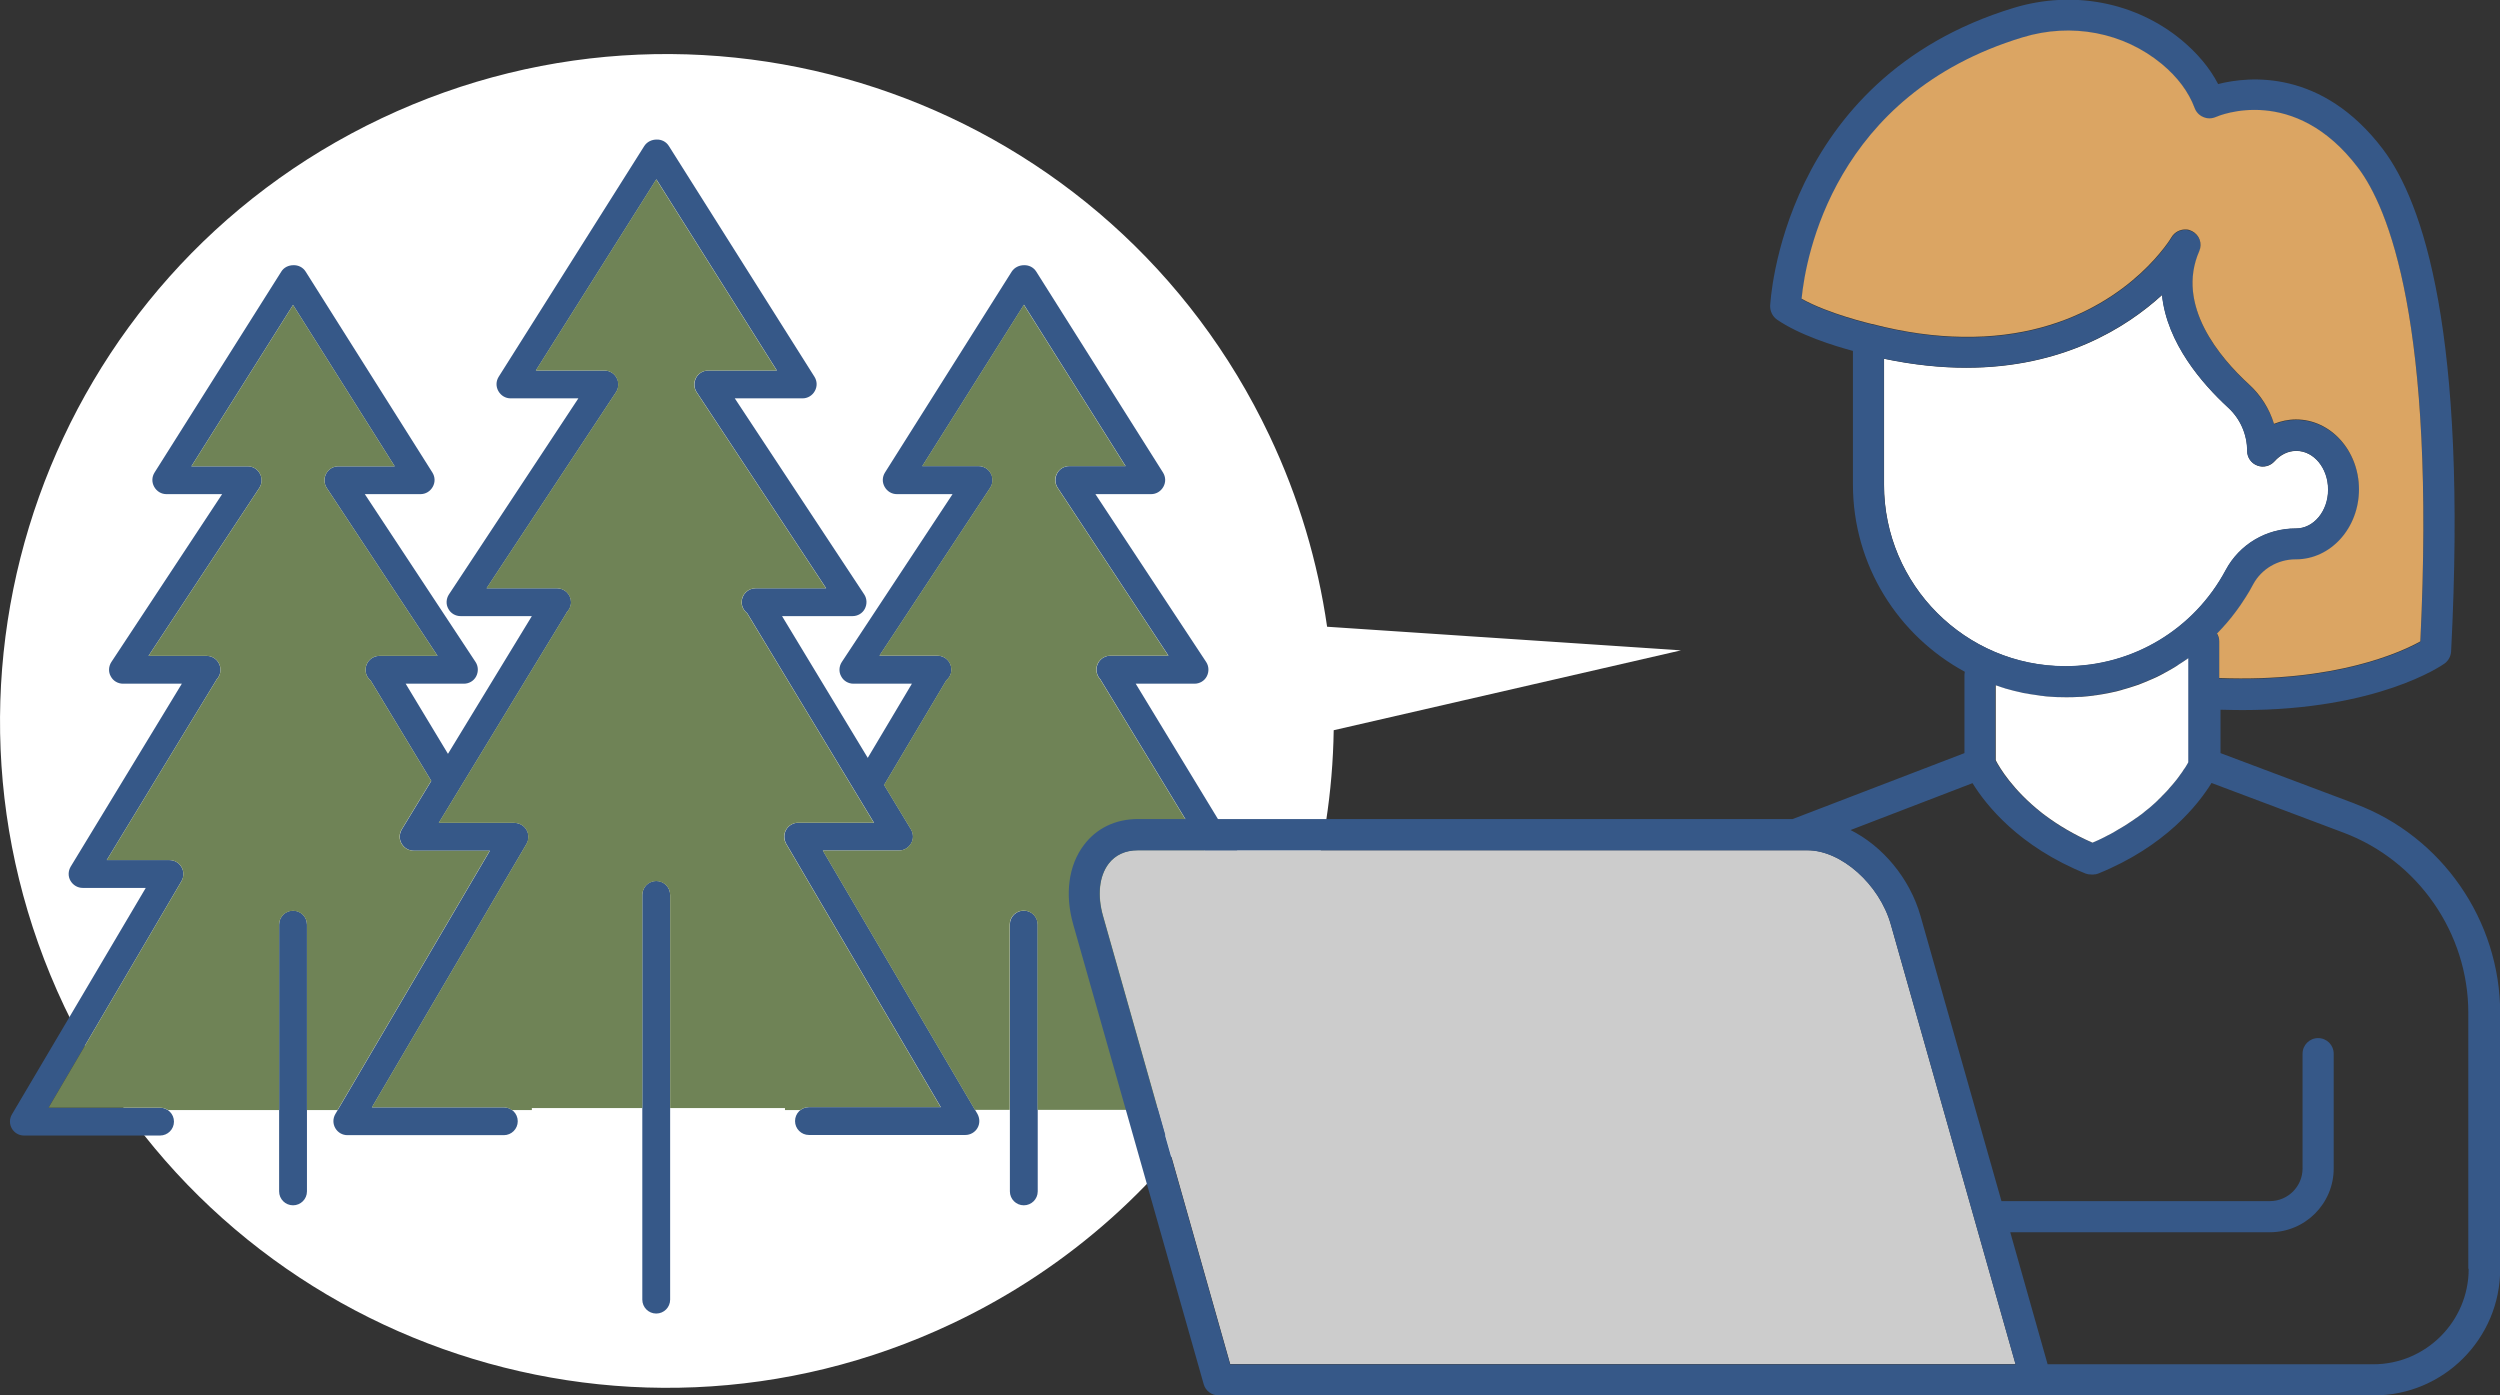<?xml version="1.0" encoding="UTF-8"?> <svg xmlns="http://www.w3.org/2000/svg" viewBox="0 0 136.5 76.19"><rect x="0" y="0" width="136.5" height="76.19" fill="#333333" stroke="none"/><path d="m91.78 35.51-19.32-1.29c-.51-3.53-1.54-7.05-3.15-10.44-8.61-18.17-30.32-25.92-48.48-17.32-18.17 8.61-25.92 30.32-17.32 48.49s30.32 25.92 48.49 17.31c12.96-6.14 20.62-18.95 20.82-32.39z" fill="#fff"></path><g fill="#365888"><path d="m16 49.72c-.42 0-.76.34-.76.76v14.57c0 .42.34.76.76.76s.76-.34.76-.76v-14.57c0-.42-.34-.76-.76-.76z"></path><path d="m71.24 60.85-7.26-12.37h3.44c.28 0 .53-.15.67-.39s.13-.54-.01-.77l-6.07-9.99h3.21c.28 0 .54-.15.67-.4s.12-.55-.03-.78l-6.05-9.17h3.04c.28 0 .53-.15.67-.4s.13-.54-.02-.78l-6.92-10.97c-.15-.24-.41-.36-.67-.35-.26 0-.52.12-.67.35l-6.92 10.97c-.15.24-.16.53-.02.78s.39.4.67.4h3.04l-6.05 9.17c-.15.23-.17.54-.03.78.13.25.39.4.67.4h3.19l-2.41 4.05-4.68-7.74h3.85c.28 0 .54-.15.67-.4s.12-.55-.03-.78l-7.07-10.71h3.7c.28 0 .53-.15.67-.4s.13-.54-.02-.78l-7.95-12.6c-.15-.24-.41-.36-.67-.35-.26 0-.52.12-.67.35l-7.95 12.6c-.15.24-.16.53-.02.78s.39.4.67.4h3.7l-7.07 10.71c-.15.23-.17.54-.03.78.13.25.39.4.67.4h3.89l-4.58 7.52-2.31-3.83h3.18c.28 0 .54-.15.67-.4s.12-.55-.03-.78l-6.05-9.17h3.04c.28 0 .53-.15.67-.4s.13-.54-.02-.78l-6.92-10.97c-.15-.24-.41-.36-.67-.35-.26 0-.52.12-.66.35l-6.92 10.97c-.15.24-.16.53-.02.78s.39.4.67.4h3.04l-6.05 9.17c-.15.23-.17.54-.03.78.13.25.39.4.67.4h3.21l-6.07 9.99c-.14.24-.15.53-.01.77s.39.39.67.39h3.44l-7.31 12.37c-.14.24-.14.53 0 .77s.39.38.66.38h7.43c.42 0 .76-.34.76-.76s-.34-.76-.76-.76h-6.09l7.26-12.37c.14-.24.14-.53 0-.77s-.39-.38-.66-.38h-3.42l5.97-9.81s.01-.03.02-.04c.14-.14.22-.33.22-.54 0-.42-.34-.76-.76-.76h-3.17l6.05-9.17c.15-.23.17-.54.03-.78-.13-.25-.39-.4-.67-.4h-3.07l5.55-8.81 5.55 8.81h-3.07c-.28 0-.54.15-.67.4s-.12.55.03.78l6.05 9.17h-3.17c-.42 0-.76.34-.76.76 0 .24.11.45.28.59l3.31 5.48-1.61 2.65c-.14.24-.15.53-.01.77s.39.39.67.39h4.15l-8.44 14.38c-.14.24-.14.53 0 .77s.39.38.66.38h8.54c.42 0 .76-.34.76-.76s-.34-.76-.76-.76h-7.2l8.44-14.38c.14-.24.14-.53 0-.77s-.39-.38-.66-.38h-4.13l6.96-11.44s.02-.04.03-.06c.14-.14.23-.33.23-.55 0-.42-.34-.76-.76-.76h-3.85l7.07-10.71c.15-.23.17-.54.03-.78-.13-.25-.39-.4-.67-.4h-3.74l6.58-10.44 6.58 10.44h-3.74c-.28 0-.54.15-.67.4s-.12.55.03.78l7.07 10.71h-3.85c-.42 0-.76.34-.76.76 0 .25.12.46.3.6l6.92 11.44h-4.13c-.27 0-.53.15-.66.38-.14.24-.13.53 0 .77l8.44 14.38h-7.2c-.42 0-.76.34-.76.76s.34.76.76.76h8.54c.27 0 .53-.15.66-.38.14-.24.13-.53 0-.77l-8.44-14.38h4.15c.28 0 .53-.15.67-.39s.13-.53-.01-.77l-1.47-2.43s.05-.05.06-.08l3.34-5.62c.17-.14.28-.35.28-.59 0-.42-.34-.76-.76-.76h-3.17l6.05-9.17c.15-.23.17-.54.03-.78-.13-.25-.39-.4-.67-.4h-3.07l5.55-8.81 5.55 8.81h-3.07c-.28 0-.54.15-.67.4s-.12.55.03.78l6.05 9.17h-3.17c-.42 0-.76.34-.76.76 0 .21.08.4.22.54 0 .01.01.03.02.04l5.97 9.81h-3.42c-.27 0-.53.15-.66.38-.14.24-.13.53 0 .77l7.26 12.37h-6.1c-.42 0-.76.34-.76.76s.34.76.76.76h7.43c.27 0 .53-.15.66-.38.14-.24.13-.53 0-.77z"></path><path d="m55.9 49.72c-.42 0-.76.34-.76.76v14.57c0 .42.34.76.76.76s.76-.34.76-.76v-14.57c0-.42-.34-.76-.76-.76z"></path><path d="m35.83 48.1c-.42 0-.76.34-.76.76v22.1c0 .42.34.76.76.76s.76-.34.76-.76v-22.1c0-.42-.34-.76-.76-.76z"></path></g><path d="m69.25 60.47-7.26-12.37c-.14-.24-.14-.53 0-.77s.39-.38.66-.38h3.42l-5.97-9.81s-.01-.03-.02-.04c-.14-.14-.22-.33-.22-.54 0-.42.34-.76.76-.76h3.17l-6.05-9.17c-.15-.23-.17-.54-.03-.78.13-.25.39-.4.67-.4h3.07l-5.55-8.81-5.55 8.81h3.07c.28 0 .54.15.67.4s.12.55-.03.78l-6.05 9.17h3.17c.42 0 .76.34.76.76 0 .24-.11.45-.28.59l-3.34 5.62s-.04.05-.06.08l1.47 2.43c.14.24.15.53.01.77s-.39.39-.67.39h-4.15l8.31 14.16h1.9v-10.12c0-.42.34-.76.76-.76s.76.34.76.76v10.12h6.06c.12-.08.27-.13.43-.13h6.1z" fill="#6f8356"></path><path d="m43.71 60.6c.13-.09.28-.15.45-.15h7.2l-8.44-14.38c-.14-.24-.14-.53 0-.77s.39-.38.66-.38h4.13l-6.92-11.44c-.18-.14-.3-.36-.3-.6 0-.42.34-.76.76-.76h3.85l-7.07-10.71c-.15-.23-.17-.54-.03-.78.13-.25.39-.4.67-.4h3.74l-6.58-10.44-6.58 10.44h3.74c.28 0 .54.15.67.4s.12.55-.03.78l-7.07 10.71h3.85c.42 0 .76.34.76.76 0 .21-.09.41-.23.55 0 .02-.02.04-.03.06l-6.96 11.44h4.13c.27 0 .53.15.66.38.14.24.13.53 0 .77l-8.44 14.38h7.2c.17 0 .33.06.45.15h1.09v-.11h6.03v-11.63c0-.42.34-.76.76-.76s.76.34.76.76v11.63h6.27v.11h.85z" fill="#6f8356"></path><path d="m23.55 42.64-3.31-5.48c-.17-.14-.28-.35-.28-.59 0-.42.34-.76.76-.76h3.17l-6.05-9.17c-.15-.23-.17-.54-.03-.78.13-.25.39-.4.67-.4h3.07l-5.55-8.81-5.55 8.81h3.07c.28 0 .54.15.67.4s.12.55-.03.78l-6.05 9.17h3.17c.42 0 .76.34.76.76 0 .21-.08.4-.22.54 0 .01-.01.03-.02.04l-5.97 9.81h3.42c.27 0 .53.15.66.38.14.24.13.53 0 .77l-7.26 12.37h6.1c.16 0 .31.05.43.13h6.06v-10.12c0-.42.34-.76.76-.76s.76.34.76.76v10.12h1.67l8.31-14.16h-4.15c-.28 0-.53-.15-.67-.39s-.13-.54.01-.77l1.61-2.65z" fill="#6f8356"></path><path d="m98.69 46.42h-36.56c-.68 0-1.23.26-1.6.74-.51.68-.62 1.72-.3 2.85l6.94 24.47h42.88l-6.81-24.01c-.62-2.2-2.71-4.05-4.55-4.05z" fill="#ccc"></path><path d="m121.53 31.13c.75-1.4 2.21-2.27 3.82-2.27.97 0 1.77-.94 1.77-2.12s-.78-2.12-1.74-2.12c-.44 0-.86.2-1.19.57-.23.26-.61.36-.94.23-.33-.12-.55-.44-.55-.79 0-.91-.38-1.77-1.05-2.38-1.39-1.28-3.33-3.5-3.6-6.14-1.96 1.79-5.43 3.97-10.69 3.97-1.37 0-2.87-.15-4.49-.49v6.88c0 5.47 4.45 9.91 9.91 9.91 3.67 0 7.02-2.01 8.75-5.25z" fill="#fff"></path><path d="m128.58 43.88-7.34-2.76v-2.37c.41.01.8.02 1.19.02 7.38 0 10.89-2.43 11.04-2.54.21-.15.34-.39.36-.65.9-17.42-1.53-24.53-3.72-27.43-3.33-4.39-7.31-3.99-9-3.56-.45-.87-1.12-1.67-1.98-2.39-2.52-2.09-5.95-2.75-9.18-1.77-12.73 3.87-13.29 16.16-13.3 16.28 0 .29.13.56.36.73 1.22.85 3.15 1.45 4.16 1.72v7.29c0 4.42 2.48 8.26 6.11 10.23-.01.06-.02.12-.02.18v4.26l-9.38 3.6h-35.75c-1.22 0-2.26.5-2.95 1.42-.84 1.11-1.05 2.69-.58 4.34l7.12 25.09c.1.37.44.62.82.62h63.07c3.81 0 6.9-3.1 6.9-6.9v-13.97c0-5.06-3.18-9.66-7.92-11.43zm-18.15-41.81c2.68-.82 5.53-.27 7.6 1.45.87.72 1.47 1.53 1.8 2.41.08.22.25.39.47.49.22.09.46.09.68 0 .17-.08 4.28-1.82 7.77 2.77 1.64 2.17 4.26 8.41 3.4 25.86-1.06.59-4.64 2.23-10.98 2v-2c0-.16-.05-.31-.12-.43.77-.78 1.44-1.68 1.98-2.68.45-.85 1.34-1.37 2.32-1.37h.02c1.9 0 3.44-1.71 3.44-3.82s-1.54-3.82-3.44-3.82c-.42 0-.82.08-1.2.24-.26-.82-.73-1.56-1.37-2.16-1.57-1.44-4.01-4.3-2.71-7.27.18-.41 0-.89-.39-1.09-.4-.21-.89-.07-1.12.32-.19.32-4.8 7.72-16.35 4.75h-.02s-2.36-.55-3.83-1.38c.22-2.19 1.75-11.11 12.06-14.24zm-7.57 24.39v-6.88c1.62.34 3.12.49 4.49.49 5.25 0 8.72-2.18 10.69-3.97.27 2.64 2.21 4.86 3.6 6.14.67.61 1.05 1.47 1.05 2.38 0 .35.22.67.55.79.33.13.7.03.94-.23.33-.37.75-.57 1.19-.57.96 0 1.74.95 1.74 2.12s-.78 2.12-1.74 2.12h-.03c-1.61 0-3.07.87-3.82 2.27-1.73 3.24-5.08 5.25-8.75 5.25-5.47 0-9.91-4.45-9.91-9.91zm9.91 11.61c2.45 0 4.77-.77 6.69-2.12v5.68c-.41.74-1.87 2.94-5.23 4.38-3.55-1.53-4.97-3.9-5.29-4.5v-4.09c1.2.42 2.48.65 3.82.65zm-45.61 36.42-6.94-24.47c-.32-1.13-.21-2.17.3-2.85.37-.49.92-.74 1.6-.74h36.57c1.84 0 3.93 1.86 4.55 4.06l6.81 24.01h-42.88zm67.63-5.21c0 2.87-2.34 5.21-5.21 5.21h-17.78l-2.04-7.21h14.18c1.92 0 3.48-1.56 3.48-3.48v-6.27c0-.47-.38-.85-.85-.85s-.85.38-.85.85v6.27c0 .98-.8 1.78-1.78 1.78h-14.66l-4.42-15.57c-.59-2.07-2.08-3.82-3.82-4.69l6.66-2.56c.72 1.17 2.52 3.47 6.21 4.95h.02c.03.01.07.02.11.03h.04c.05 0 .09.01.14.01s.1 0 .14-.01h.04c.04 0 .07-.02.1-.03h.03c3.7-1.49 5.5-3.79 6.22-4.96l7.2 2.71c4.08 1.53 6.82 5.49 6.82 9.84v13.97z" fill="#365888"></path><path d="m98.37 16.31c1.47.83 3.8 1.37 3.83 1.38h.02c1.81.47 3.44.68 4.92.7 6.49.11 9.89-3.4 11.01-4.85.26-.33.39-.55.42-.6s.06-.09.1-.13c.18-.2.45-.3.71-.28.11 0 .21.04.31.09.4.21.57.68.39 1.09-1.3 2.97 1.14 5.83 2.71 7.27.65.59 1.12 1.34 1.37 2.16.38-.15.78-.24 1.2-.24 1.9 0 3.44 1.71 3.44 3.82s-1.54 3.82-3.44 3.82h-.02c-.98 0-1.87.53-2.32 1.37-.13.25-.27.49-.42.72-.02.03-.04.06-.06.09-.13.21-.27.41-.41.6l-.03.04c-.32.44-.68.85-1.05 1.23.08.13.12.27.12.43v2c6.33.24 9.92-1.41 10.98-2 .85-17.46-1.76-23.69-3.4-25.86-3.48-4.59-7.59-2.85-7.77-2.77-.21.09-.46.1-.68 0-.22-.09-.39-.27-.47-.49-.33-.88-.93-1.69-1.8-2.41-2.08-1.72-4.92-2.27-7.6-1.45-10.31 3.13-11.84 12.04-12.06 14.24z" fill="#dba563"></path><path d="m118.9 36.33c-.09.06-.19.12-.28.17-.13.08-.27.15-.41.23-.07.04-.15.08-.22.12-.17.09-.34.17-.51.24-.07.03-.14.06-.21.09-.18.08-.37.15-.55.22-.06.02-.12.04-.18.06-.18.06-.37.12-.55.17-.04.01-.09.02-.13.04-.2.06-.41.11-.62.15-.05.01-.1.02-.14.03-.22.04-.43.08-.65.11-.05 0-.1.01-.14.02-.22.03-.45.05-.68.07-.04 0-.07 0-.11 0-.24.02-.49.02-.73.02-.33 0-.67-.01-.99-.04-.08 0-.17-.02-.25-.03-.08 0-.16-.02-.24-.03-.09-.01-.18-.03-.27-.04-.07-.01-.14-.02-.21-.03-.09-.02-.19-.04-.28-.05-.06-.01-.13-.02-.19-.04-.12-.03-.23-.05-.35-.08-.04-.01-.08-.02-.12-.03-.11-.03-.22-.06-.33-.09-.04-.01-.09-.02-.13-.04-.11-.03-.22-.07-.33-.11-.04-.01-.08-.03-.13-.04v4.09c.21.41.94 1.63 2.5 2.86.02.01.03.03.05.04.05.04.11.08.16.12.7.52 1.54 1.03 2.57 1.48.22-.09.43-.19.63-.29.06-.03.11-.06.17-.09.14-.07.28-.14.41-.22.07-.04.13-.08.2-.12.11-.07.23-.13.34-.2.07-.04.13-.09.2-.13.1-.07.2-.13.3-.2.06-.04.12-.09.19-.13.09-.06.18-.13.26-.19.06-.05.12-.09.17-.14.08-.06.16-.13.24-.19.05-.05.11-.09.16-.14.07-.06.14-.13.21-.19.05-.05.1-.09.14-.14.07-.06.13-.12.19-.19.04-.04.09-.09.13-.13.06-.06.11-.12.17-.18.04-.04.08-.09.11-.13.05-.06.1-.11.15-.17.03-.04.07-.08.1-.12.04-.05.09-.11.13-.16.03-.04.06-.08.09-.12.04-.05.07-.1.1-.14s.05-.07.08-.11.06-.08.08-.12.05-.07.07-.1l.06-.09c.02-.03.04-.07.06-.1l.03-.05s.05-.08.06-.11v-5.68c-.07.05-.14.1-.22.15-.12.08-.24.16-.36.23z" fill="#fff"></path></svg> 